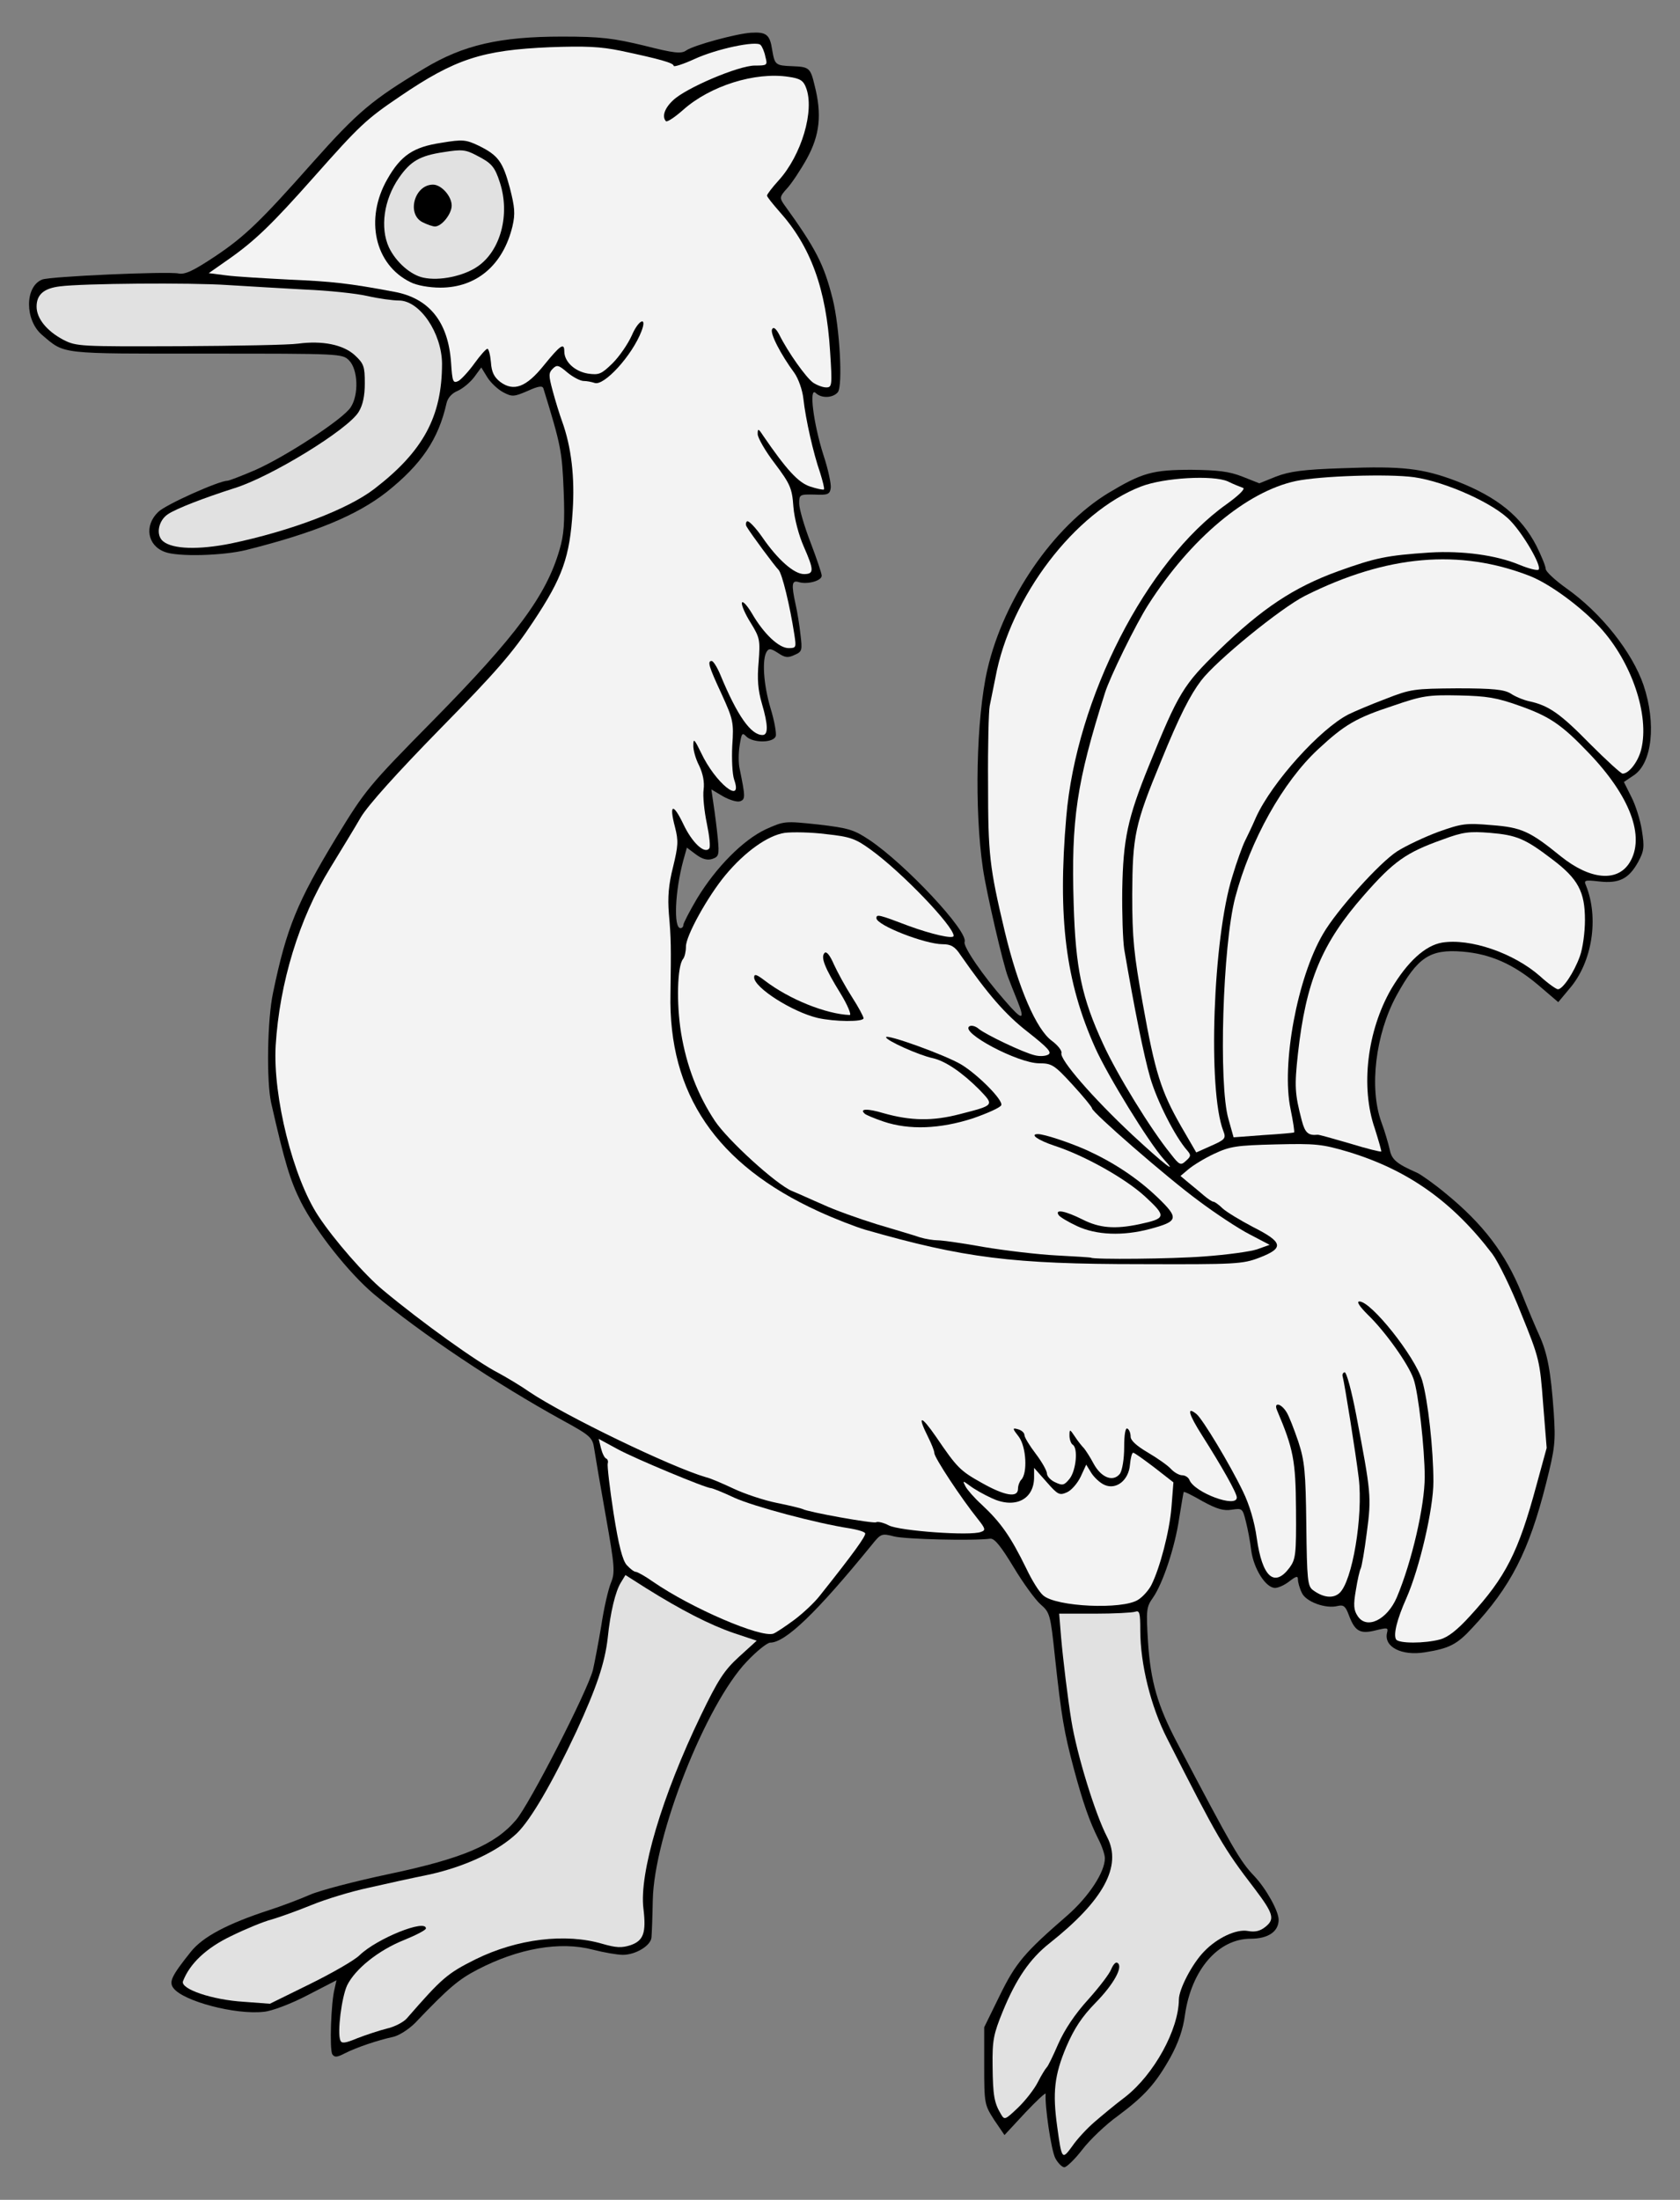<?xml version="1.0" encoding="UTF-8" standalone="no"?>
<!DOCTYPE svg PUBLIC "-//W3C//DTD SVG 1.1//EN" "http://www.w3.org/Graphics/SVG/1.1/DTD/svg11.dtd">
<svg xmlns:xl="http://www.w3.org/1999/xlink" version="1.1" xmlns:dc="http://purl.org/dc/elements/1.1/" xmlns="http://www.w3.org/2000/svg" viewBox="58.5 76.5 247.5 324" width="247.5" height="324">
  <rect x="58.5" y="76.5" width="247.5" height="324" fill="#808080" stroke="none"/>
  <defs>
    <clipPath id="artboard_clip_path">
      <path d="M 58.5 76.5 L 306 76.5 L 306 350.654 L 271.731 400.5 L 58.5 400.5 Z"/>
    </clipPath>
  </defs>
  <g id="Ostrich_(4)" fill="none" stroke-opacity="1" fill-opacity="1" stroke="none" stroke-dasharray="none">
    <title>Ostrich (4)</title>
    <g id="Ostrich_(4)_Art" clip-path="url(#artboard_clip_path)">
      <title>Art</title>
      <g id="Group_53">
        <g id="Graphic_81">
          <path d="M 213.972 394.377 C 213.355 393.191 212.407 386.65 212.549 384.896 C 212.597 384.611 211.27 385.844 209.563 387.645 L 206.482 390.963 L 204.965 388.735 C 203.543 386.507 203.495 386.365 203.495 380.772 L 203.495 375.083 L 205.771 370.438 C 208.141 365.602 209.373 364.133 215.773 358.587 C 218.902 355.837 221.272 352.234 221.272 350.196 C 221.272 349.675 220.845 348.395 220.324 347.399 C 218.996 344.745 218.048 342.043 216.674 336.923 C 215.251 331.566 214.872 329.338 213.924 320.616 C 213.26 314.264 213.166 313.979 211.791 312.794 C 211.032 312.131 209.231 309.666 207.809 307.295 C 205.913 304.167 205.012 303.077 204.396 303.124 C 201.931 303.456 191.881 303.219 190.222 302.792 C 188.373 302.318 188.279 302.365 186.904 304.072 C 178.798 314.027 174.2 318.435 171.972 318.435 C 171.545 318.435 169.981 319.668 168.511 321.232 C 162.491 327.537 154.859 346.83 154.669 356.359 C 154.622 358.824 154.527 361.289 154.48 361.81 C 154.432 363.043 152.157 364.417 150.261 364.417 C 149.455 364.417 147.511 364.085 145.852 363.659 C 140.969 362.379 134.854 363.469 128.834 366.598 C 126.037 368.067 124.662 369.205 119.638 374.467 C 118.69 375.415 117.267 376.316 116.414 376.505 C 114.186 376.979 110.963 378.07 109.304 378.923 C 108.118 379.539 107.787 379.539 107.455 379.065 C 107.028 378.354 107.265 371.433 107.787 369.442 L 108.071 368.162 L 103.757 370.39 C 101.387 371.623 98.543 372.713 97.358 372.808 C 93.186 373.282 85.459 371.243 84.037 369.3 C 83.374 368.399 83.753 367.546 86.597 363.991 C 88.351 361.763 92.049 359.819 98.164 357.828 C 99.918 357.259 102.572 356.264 104.089 355.6 C 105.559 354.936 110.868 353.562 115.798 352.519 C 126.606 350.243 131.441 348.205 134.523 344.555 C 136.513 342.232 144.999 325.688 145.852 322.465 C 146.089 321.422 146.658 318.483 147.085 315.923 C 147.464 313.363 148.127 310.519 148.507 309.618 C 149.123 308.101 149.076 307.295 147.748 299.806 C 146.942 295.302 146.184 290.846 146.042 289.898 C 145.805 288.239 145.52 287.955 141.443 285.727 C 131.536 280.275 120.633 272.975 113.57 267.097 C 109.872 263.968 104.99 257.806 102.809 253.492 C 101.245 250.363 100.439 247.709 98.448 238.939 C 97.737 235.715 97.879 226.614 98.733 222.679 C 100.723 213.104 102.288 209.359 108.024 199.878 C 112.337 192.815 112.764 192.293 122.292 182.623 C 134.617 170.108 138.978 164.183 140.922 157.499 C 141.586 155.271 141.728 153.47 141.538 148.777 C 141.301 142.993 141.159 142.14 138.552 133.702 C 138.41 133.276 137.793 133.37 136.229 134.081 C 134.238 134.935 133.954 134.982 132.626 134.271 C 131.82 133.844 130.778 132.849 130.304 132.09 L 129.403 130.621 L 128.36 132.043 C 127.744 132.849 126.653 133.75 125.895 134.081 C 125.089 134.413 124.473 135.077 124.283 135.883 C 123.098 141.192 120.586 144.889 115.466 148.966 C 111.105 152.379 104.99 154.939 94.798 157.499 C 91.385 158.352 84.654 158.542 82.757 157.783 C 80.198 156.835 79.724 153.896 81.809 151.905 C 82.9 150.815 90.769 147.307 92.001 147.307 C 92.238 147.307 94.087 146.596 96.078 145.743 C 100.581 143.752 109.019 138.253 110.157 136.499 C 111.389 134.65 111.247 130.905 109.92 129.578 C 108.924 128.583 108.687 128.583 88.872 128.583 C 67.067 128.583 68.11 128.725 64.696 125.833 C 62.137 123.653 62.137 118.723 64.696 117.68 C 65.787 117.206 83.184 116.447 84.796 116.779 C 85.744 116.969 86.976 116.4 90.247 114.219 C 94.561 111.328 96.884 109.1 104.611 100.377 C 111.2 92.982 113.333 91.181 121.012 86.583 C 126.748 83.122 132.152 81.89 141.301 81.89 C 147.037 81.89 148.839 82.127 153.389 83.217 C 157.845 84.355 158.888 84.449 159.599 83.928 C 160.69 83.17 166.947 81.463 169.127 81.321 C 171.403 81.179 171.924 81.605 172.256 83.833 C 172.635 86.061 172.73 86.156 175.243 86.251 C 177.708 86.346 177.897 86.488 178.513 89.095 C 179.604 93.361 179.272 96.395 177.376 99.856 C 176.428 101.562 175.1 103.553 174.437 104.264 C 173.394 105.402 173.346 105.639 173.915 106.492 C 178.75 113.176 179.888 115.452 181.168 120.524 C 182.211 124.695 182.685 133.37 181.926 134.271 C 181.215 135.124 179.509 135.219 178.656 134.366 C 177.66 133.465 178.324 138.822 179.793 143.467 C 180.504 145.601 180.978 147.829 180.884 148.397 C 180.741 149.298 180.457 149.44 178.513 149.345 C 176.285 149.298 176.238 149.345 176.238 150.673 C 176.238 151.431 176.996 154.038 177.897 156.361 C 178.798 158.731 179.556 160.959 179.556 161.291 C 179.556 162.05 177.423 162.619 176.191 162.239 C 175.148 161.908 175.053 162.524 175.717 165.558 C 175.954 166.601 176.285 168.591 176.428 169.966 C 176.712 172.289 176.665 172.479 175.574 172.953 C 174.579 173.427 174.152 173.379 173.109 172.668 C 172.066 172.005 171.782 171.957 171.45 172.479 C 170.739 173.616 170.976 177.314 172.019 180.822 C 172.588 182.67 172.92 184.567 172.778 184.946 C 172.398 185.941 169.459 185.941 168.464 184.993 C 167.847 184.33 167.753 184.472 167.468 186.273 C 167.279 187.411 167.279 188.975 167.468 189.734 C 168.322 193.905 168.322 194.237 167.516 194.521 C 167.089 194.664 165.999 194.332 165.051 193.81 L 163.297 192.768 L 163.629 195.043 C 163.818 196.275 164.103 198.503 164.245 199.973 C 164.482 202.438 164.387 202.675 163.439 203.007 C 162.728 203.244 161.969 203.054 161.021 202.343 L 159.694 201.348 L 159.173 203.196 C 157.94 207.747 157.703 213.199 158.746 213.199 C 158.983 213.199 159.173 213.009 159.173 212.725 C 159.173 212.488 160.073 210.734 161.164 208.885 C 164.008 204.192 167.99 200.21 171.308 198.646 C 174.057 197.413 174.105 197.413 179.035 197.935 C 183.491 198.456 184.297 198.693 186.572 200.21 C 191.834 203.718 201.22 213.72 200.604 215.237 C 200.367 215.901 203.306 220.214 206.529 223.864 C 209.089 226.851 209.563 226.851 208.425 224.007 C 207.856 222.632 207.24 221.02 207.003 220.404 C 206.292 218.603 203.827 207.984 203.306 204.429 C 202.026 195.754 202.31 182.291 203.969 175.086 C 206.387 164.657 213.687 154.038 221.793 149.108 C 226.771 146.122 228.288 145.695 234.071 145.695 C 237.958 145.743 239.57 145.932 241.513 146.691 L 244.026 147.686 L 246.491 146.691 C 248.482 145.932 250.473 145.648 256.351 145.458 C 265.073 145.127 268.107 145.458 273.179 147.402 C 279.105 149.725 282.612 152.569 284.84 156.883 C 285.599 158.4 286.215 159.917 286.215 160.296 C 286.215 160.675 287.59 161.955 289.249 163.14 C 294.416 166.79 298.967 172.573 300.626 177.409 C 302.522 183.05 301.906 188.88 299.204 190.682 L 297.734 191.677 L 298.825 193.858 C 299.441 195.043 300.152 197.271 300.389 198.835 C 300.768 201.253 300.721 201.822 299.82 203.481 C 298.445 205.946 297.023 206.657 294.084 206.325 C 291.998 206.088 291.809 206.135 292.141 206.894 C 294.084 211.682 293.089 218.223 289.723 222.111 L 288.064 224.102 L 285.125 221.589 C 281.475 218.508 278.062 216.991 273.938 216.659 C 269.15 216.28 267.348 217.465 264.22 223.153 C 261.139 228.842 260.19 236.711 261.992 241.736 C 262.513 243.111 263.035 244.959 263.224 245.765 C 263.509 247.282 264.22 247.898 267.254 249.226 C 267.87 249.51 269.813 250.885 271.52 252.307 C 277.019 256.81 280.29 261.124 282.66 266.955 C 283.561 269.23 284.746 272.027 285.267 273.165 C 286.5 275.867 286.974 278.569 287.4 284.542 C 287.685 288.855 287.59 289.756 286.263 295.018 C 283.75 304.973 281.048 310.235 275.36 316.302 C 273.132 318.72 271.994 319.289 268.439 319.858 C 264.978 320.426 262.324 319.052 262.845 316.966 C 263.035 316.207 262.892 316.207 261.139 316.634 C 258.863 317.203 258.105 316.776 257.204 314.359 C 256.73 313.079 256.445 312.842 255.592 313.031 C 253.838 313.505 250.852 312.415 250.283 311.088 C 249.951 310.424 249.714 309.523 249.714 309.144 C 249.714 308.575 249.477 308.623 248.482 309.381 C 247.771 309.95 246.822 310.377 246.348 310.377 C 244.974 310.377 243.22 307.58 242.841 304.925 C 242.698 303.645 242.319 301.654 242.035 300.564 C 241.561 298.668 241.513 298.621 239.949 298.858 C 238.764 299.047 237.768 298.763 235.683 297.625 C 234.213 296.772 232.981 296.156 232.886 296.25 C 232.838 296.345 232.554 298.052 232.222 300.09 C 231.606 304.356 229.804 309.76 228.335 311.846 C 227.387 313.174 227.339 313.648 227.624 318.293 C 228.003 324.171 229.046 327.727 231.89 333.131 C 240.139 348.821 241.181 350.623 243.267 352.803 C 245.021 354.652 246.87 357.97 246.87 359.25 C 246.87 361.004 245.306 362.047 242.746 362.047 C 237.958 362.047 234.023 366.645 233.075 373.234 C 232.791 375.415 232.08 377.406 230.942 379.492 C 228.762 383.379 227.15 385.18 223.215 388.119 C 221.414 389.399 219.044 391.675 217.953 393.097 C 216.863 394.519 215.631 395.704 215.299 395.704 C 214.967 395.704 214.351 395.088 213.972 394.377 Z" fill="black"/>
        </g>
        <g id="Graphic_80">
          <path d="M 219.707 389.067 C 220.75 388.167 222.789 386.46 224.306 385.322 C 228.525 382.004 232.127 375.462 232.175 371.006 C 232.175 369.489 234.118 365.745 235.872 363.943 C 237.816 361.905 240.66 360.577 242.367 360.909 C 243.409 361.099 244.168 360.909 244.926 360.293 C 246.348 359.155 246.111 358.35 243.315 354.652 C 238.764 348.727 237.911 347.257 230.421 332.514 C 228.051 327.869 226.486 321.611 226.486 316.587 C 226.486 314.074 226.391 313.648 225.728 313.885 C 225.301 314.027 222.646 314.169 219.755 314.169 L 214.54 314.169 L 214.825 317.677 C 215.109 320.948 215.82 326.779 216.342 329.955 C 217.148 334.932 219.85 343.702 221.604 347.067 C 223.832 351.334 221.082 356.406 213.118 362.711 C 210.227 364.986 208.188 367.973 206.245 372.713 C 204.87 376.079 204.68 376.979 204.728 380.772 C 204.775 385.133 204.965 386.223 205.96 387.882 C 206.482 388.783 206.577 388.735 208.473 386.934 C 209.563 385.891 210.89 384.185 211.412 383.142 C 211.933 382.099 212.549 381.151 212.692 381.009 C 212.881 380.866 213.64 379.302 214.398 377.548 C 215.346 375.415 216.863 373.14 218.807 371.006 C 220.466 369.158 221.983 367.167 222.22 366.503 C 222.504 365.839 222.883 365.413 223.12 365.602 C 224.021 366.124 222.599 368.731 219.897 371.48 C 217.906 373.519 216.768 375.225 215.583 377.975 C 213.829 382.146 213.545 384.706 214.256 389.778 C 214.92 394.614 214.967 394.661 216.484 392.575 C 217.195 391.532 218.665 389.968 219.707 389.067 Z" fill="#e1e1e1"/>
        </g>
        <g id="Graphic_79">
          <path d="M 115.514 375.273 C 116.604 375.036 117.979 374.325 118.453 373.756 C 123.62 367.83 124.378 367.167 128.55 365.081 C 134.712 362.047 141.823 361.194 147.274 362.805 C 149.265 363.374 150.071 363.422 151.398 362.995 C 153.294 362.331 153.721 361.194 153.294 357.638 C 152.631 352.424 156.044 341 161.732 329.196 C 164.292 323.887 165.193 322.512 167.373 320.521 L 169.981 318.151 L 166.568 317.013 C 163.107 315.828 158.841 313.648 153.626 310.377 L 150.64 308.481 L 149.976 309.571 C 149.17 310.851 148.412 313.979 148.033 317.724 C 147.606 321.469 146.374 325.072 143.434 331.471 C 139.832 339.151 136.703 344.508 134.665 346.499 C 131.868 349.153 127.127 351.381 121.866 352.566 C 119.306 353.088 115.182 353.988 112.717 354.557 C 110.252 355.079 106.507 356.216 104.421 357.07 C 102.335 357.923 99.681 358.871 98.543 359.203 C 97.405 359.487 94.751 360.577 92.617 361.62 C 88.92 363.374 86.455 365.697 85.459 368.304 C 85.033 369.442 89.726 371.054 94.466 371.338 L 98.258 371.623 L 104.137 368.731 C 107.407 367.119 110.726 365.223 111.484 364.465 C 114.044 362 121.249 359.108 121.249 360.53 C 121.249 360.767 119.78 361.526 118.026 362.237 C 114.234 363.754 110.821 366.503 109.635 368.921 C 108.83 370.675 108.166 375.842 108.64 377.027 C 108.83 377.501 109.351 377.453 111.152 376.695 C 112.385 376.221 114.376 375.557 115.514 375.273 Z" fill="#e1e1e1"/>
        </g>
        <g id="Graphic_78">
          <path d="M 270.667 317.961 C 271.852 317.63 273.226 316.539 275.075 314.501 C 280.337 308.765 282.186 305.115 284.84 295.302 L 286.357 289.756 L 285.836 283.262 C 285.362 276.91 285.267 276.53 282.612 269.989 C 281.143 266.244 279.199 262.309 278.346 261.171 C 272.468 253.445 265.879 248.799 257.109 246.144 C 253.269 245.007 252.321 244.912 246.443 245.054 C 240.66 245.196 239.712 245.339 237.389 246.429 C 235.967 247.092 234.26 248.135 233.597 248.704 L 232.412 249.7 L 233.597 250.695 C 234.26 251.217 235.256 252.07 235.872 252.591 C 236.441 253.065 237.057 253.492 237.247 253.492 C 237.436 253.492 238.053 253.919 238.622 254.487 C 239.19 255.009 241.229 256.241 243.125 257.237 C 247.534 259.465 247.723 260.318 244.026 261.74 C 241.561 262.688 240.518 262.736 226.486 262.688 C 207.667 262.688 200.509 261.788 185.956 257.616 C 184.676 257.237 181.547 256.052 179.082 254.914 C 164.055 248.041 156.945 237.612 157.276 222.822 C 157.371 215.948 157.371 214.81 157.039 211.065 C 156.85 208.648 156.992 206.799 157.656 204.192 C 158.414 201.063 158.462 200.352 157.94 198.314 C 157.039 194.901 157.656 194.711 159.173 197.887 C 160.452 200.589 162.254 202.296 162.965 201.49 C 163.202 201.3 163.012 199.641 162.633 197.792 C 162.254 195.991 162.017 193.716 162.159 192.768 C 162.301 191.725 162.064 190.445 161.495 189.26 C 160.974 188.264 160.595 186.889 160.642 186.226 C 160.642 185.183 160.832 185.42 161.78 187.363 C 163.866 191.819 167.99 195.138 166.662 191.345 C 166.378 190.54 166.283 188.264 166.378 186.321 C 166.615 182.907 166.52 182.481 164.814 178.736 C 162.917 174.659 162.68 173.853 163.344 173.853 C 163.581 173.853 164.15 174.754 164.624 175.892 C 167.136 181.959 169.127 184.756 170.834 184.756 C 171.687 184.756 171.687 183.334 170.739 180.111 C 170.17 178.167 170.028 176.508 170.265 173.996 C 170.502 170.772 170.455 170.44 169.08 168.212 C 168.274 166.932 167.705 165.605 167.8 165.273 C 167.895 164.941 168.559 165.652 169.27 166.838 C 171.024 169.871 173.252 171.957 174.674 171.957 C 175.811 171.957 175.811 171.862 175.527 169.966 C 174.863 165.652 173.726 161.007 173.204 160.438 C 172.635 159.869 169.08 155.081 168.511 154.086 C 168.322 153.801 168.369 153.422 168.559 153.28 C 168.796 153.138 169.791 154.181 170.787 155.603 C 173.062 158.921 175.48 161.054 176.949 161.054 C 178.466 161.054 178.419 160.438 176.902 156.978 C 176.191 155.366 175.527 152.901 175.385 151.147 C 175.195 148.397 174.911 147.781 172.635 144.747 C 171.213 142.899 170.123 140.955 170.123 140.434 C 170.123 139.58 170.218 139.58 170.929 140.671 C 174.342 145.648 176.096 147.592 177.85 148.16 C 178.845 148.492 179.793 148.682 179.888 148.587 C 179.983 148.445 179.698 147.355 179.319 146.122 C 178.324 143.278 177.186 138.253 176.854 135.219 C 176.712 133.892 176.096 132.233 175.527 131.427 C 173.536 128.725 171.877 125.549 172.256 124.98 C 172.446 124.601 172.825 124.885 173.299 125.786 C 174.626 128.44 177.233 132.09 178.276 132.849 C 178.845 133.228 179.698 133.56 180.22 133.56 C 181.073 133.56 181.121 133.276 180.789 128.251 C 180.22 119.054 177.945 112.797 173.299 107.63 C 172.303 106.492 171.498 105.497 171.498 105.307 C 171.498 105.118 172.256 104.122 173.204 103.079 C 176.57 99.382 178.561 92.745 177.233 89.379 C 176.854 88.384 176.38 88.052 174.674 87.815 C 169.744 87.057 163.107 89.142 159.125 92.698 C 157.893 93.788 156.802 94.499 156.613 94.357 C 155.996 93.693 156.376 92.461 157.656 91.276 C 159.504 89.474 167.326 86.156 169.696 86.156 C 171.545 86.156 171.592 86.109 171.261 84.876 C 171.118 84.118 170.787 83.359 170.55 83.122 C 169.933 82.458 164.055 83.691 160.784 85.208 C 159.125 85.966 157.75 86.393 157.75 86.203 C 157.75 85.777 155.759 85.208 149.929 83.975 C 146.942 83.359 144.714 83.264 139.5 83.454 C 129.545 83.881 125.563 85.161 117.41 90.707 C 112.432 94.072 111.484 94.973 104.8 102.51 C 98.496 109.621 96.03 111.991 92.096 114.741 L 89.252 116.732 L 91.859 117.063 C 93.281 117.253 97.453 117.49 101.103 117.68 C 107.502 117.964 109.778 118.201 116.604 119.481 C 121.723 120.429 124.52 123.89 124.947 129.862 C 125.137 132.754 125.231 132.991 126.037 132.612 C 126.511 132.327 127.554 131.19 128.407 130.005 C 129.261 128.82 130.114 127.871 130.304 127.871 C 130.493 127.871 130.73 128.772 130.825 129.862 C 130.92 131.332 131.299 132.043 132.2 132.754 C 134.191 134.224 136.039 133.513 138.599 130.336 C 141.064 127.303 141.633 126.923 141.633 128.251 C 141.633 129.768 143.15 131.19 145.094 131.522 C 146.753 131.759 147.085 131.616 148.744 130.005 C 149.739 129.009 151.019 127.16 151.588 125.881 C 152.583 123.558 153.863 123.036 153.01 125.264 C 151.635 128.867 147.464 133.418 146.089 132.896 C 145.662 132.754 144.951 132.612 144.477 132.612 C 144.003 132.612 142.913 132.043 142.107 131.379 C 140.78 130.242 140.543 130.194 139.927 130.811 C 139.31 131.427 139.31 131.806 139.927 134.081 C 140.306 135.504 140.922 137.494 141.301 138.537 C 142.676 142.33 143.197 146.833 142.866 151.763 C 142.439 158.542 141.396 161.528 137.082 168.023 C 134.048 172.621 131.583 175.465 123.383 183.808 C 116.983 190.35 112.764 195.043 111.674 196.844 C 110.773 198.409 108.687 201.822 107.123 204.381 C 102.572 211.776 99.681 221.257 99.112 230.501 C 98.685 237.991 101.672 249.984 105.416 255.625 C 107.692 259.086 112.29 264.347 114.945 266.528 C 120.633 271.268 128.834 277.147 131.915 278.711 C 132.958 279.28 134.997 280.465 136.419 281.46 C 141.775 285.063 157.419 292.6 162.491 294.07 C 163.155 294.212 165.003 295.018 166.615 295.776 C 168.227 296.535 171.071 297.483 172.967 297.862 C 174.863 298.241 176.57 298.668 176.759 298.763 C 177.423 299.189 187.188 300.943 187.568 300.706 C 187.805 300.564 188.658 300.754 189.464 301.18 C 191.075 301.986 201.504 302.745 203.021 302.128 C 203.732 301.891 203.685 301.654 202.595 300.28 C 200.082 297.151 196.148 291.178 196.148 290.514 C 196.148 290.183 195.721 289.14 195.2 288.097 C 193.588 284.873 194.157 284.873 196.385 288.097 C 199.513 292.695 199.94 293.122 203.163 294.923 C 206.529 296.819 208.473 297.151 208.473 295.776 C 208.473 295.302 208.71 294.686 208.947 294.449 C 209.895 293.501 209.705 289.661 208.615 288.144 C 207.619 286.864 207.619 286.77 208.473 287.007 C 208.994 287.149 209.421 287.528 209.421 287.86 C 209.421 288.192 210.179 289.424 211.08 290.609 C 211.981 291.794 212.739 293.122 212.739 293.548 C 212.739 293.928 213.308 294.544 213.972 294.828 C 215.062 295.35 215.299 295.255 216.105 294.259 C 217.053 292.979 217.337 289.756 216.531 289.282 C 216.294 289.14 216.057 288.524 216.057 287.955 C 216.057 286.959 216.105 286.959 216.863 288.097 C 217.29 288.761 217.906 289.519 218.19 289.803 C 218.428 290.088 219.091 291.083 219.613 292.079 C 220.75 294.165 222.504 294.828 223.5 293.548 C 223.832 293.027 224.116 291.415 224.116 289.614 C 224.116 287.765 224.306 286.722 224.59 286.912 C 224.874 287.054 225.064 287.623 225.064 288.097 C 225.064 288.666 225.965 289.472 227.576 290.42 C 228.951 291.226 230.516 292.316 230.99 292.837 C 231.464 293.359 232.222 293.785 232.649 293.785 C 233.123 293.785 233.597 294.117 233.739 294.496 C 234.497 296.345 240.707 298.668 240.707 297.056 C 240.707 296.393 238.479 292.458 235.588 287.907 C 233.597 284.779 233.265 283.546 234.782 284.779 C 235.683 285.537 239.665 292.126 241.608 296.156 C 242.556 298.099 243.315 300.611 243.646 303.029 C 244.452 308.812 246.254 310.377 248.482 307.39 C 249.382 306.158 249.477 305.447 249.43 298.858 C 249.382 291.605 249.05 289.898 246.633 284.21 C 246.111 282.977 247.202 283.167 248.008 284.447 C 248.387 285.016 249.145 287.007 249.762 288.808 C 250.71 291.7 250.852 293.264 250.947 301.086 C 251.041 309.192 251.136 310.14 251.942 310.709 C 253.412 311.799 254.881 311.988 255.829 311.135 C 257.725 309.429 259.337 299.806 258.673 294.212 C 258.247 290.657 256.588 280.275 256.303 279.232 C 256.208 278.948 256.351 278.663 256.588 278.616 C 256.872 278.569 257.631 281.413 258.294 284.873 C 260.475 296.298 260.57 296.961 259.859 302.223 C 259.527 304.878 259.1 307.295 258.958 307.533 C 258.816 307.769 258.484 309.192 258.247 310.709 C 257.868 312.889 257.915 313.648 258.531 314.548 C 259.859 316.539 262.845 315.07 264.267 311.799 C 266.495 306.537 268.391 298.289 268.391 294.022 C 268.391 289.851 267.443 281.46 266.732 279.564 C 265.974 277.384 262.561 272.596 260.001 270.131 C 258.816 268.946 258.294 268.187 258.768 268.187 C 260.522 268.187 266.922 276.246 268.012 279.801 C 268.865 282.693 269.671 289.946 269.671 294.733 C 269.671 298.715 267.633 307.485 265.689 311.894 C 264.315 314.975 263.746 317.25 264.172 317.961 C 264.552 318.578 268.391 318.578 270.667 317.961 Z" fill="#f3f3f3"/>
        </g>
        <g id="Graphic_77">
          <path d="M 175.527 315.07 C 176.854 314.074 178.561 312.462 179.319 311.467 C 184.154 305.399 186.145 302.65 185.956 302.318 C 185.814 302.081 184.818 301.797 183.68 301.607 C 178.75 300.849 169.554 298.384 166.71 297.104 C 165.003 296.298 163.439 295.682 163.249 295.682 C 162.491 295.682 152.015 291.32 149.502 289.946 L 146.705 288.429 L 147.037 289.803 C 147.227 290.562 147.559 291.226 147.796 291.32 C 148.033 291.415 148.127 291.747 148.033 292.031 C 147.938 292.363 148.317 295.634 148.886 299.332 C 149.644 304.167 150.213 306.3 150.829 307.011 C 151.351 307.58 151.92 308.007 152.157 308.007 C 152.394 308.007 153.579 308.67 154.717 309.476 C 160.358 313.363 170.597 317.772 172.446 317.108 C 172.825 316.966 174.247 316.018 175.527 315.07 Z" fill="#f3f3f3"/>
        </g>
        <g id="Graphic_76">
          <path d="M 226.154 312.131 C 226.865 311.704 227.719 310.709 228.098 309.998 C 229.378 307.485 230.8 302.034 231.084 298.478 L 231.369 294.828 L 228.572 292.648 C 227.008 291.463 225.633 290.467 225.443 290.467 C 225.254 290.467 225.064 291.226 224.969 292.221 C 224.78 294.544 222.931 295.966 221.224 295.207 C 220.561 294.923 219.707 294.117 219.281 293.454 L 218.522 292.221 L 217.716 293.975 C 217.242 294.97 216.342 296.013 215.678 296.298 C 214.588 296.772 214.351 296.677 212.692 294.781 L 210.843 292.695 L 210.843 294.07 C 210.843 297.388 207.999 298.763 204.586 297.151 C 203.448 296.63 202.026 295.824 201.41 295.35 C 200.319 294.544 200.272 294.544 200.746 295.444 C 201.03 295.966 202.073 297.151 203.116 298.099 C 205.96 300.754 207.382 302.792 209.705 307.533 C 210.511 309.239 211.601 310.993 212.17 311.467 C 214.066 313.174 223.879 313.6 226.154 312.131 Z" fill="#f3f3f3"/>
        </g>
        <g id="Graphic_75">
          <path d="M 235.967 261.551 C 239.238 261.314 242.698 260.84 243.694 260.508 L 245.543 259.844 L 242.556 258.28 C 240.897 257.426 237.531 255.199 235.066 253.35 C 230.421 249.937 219.376 240.314 219.376 239.745 C 219.376 239.555 218.096 237.991 216.484 236.237 C 213.829 233.345 213.45 233.108 211.601 233.108 C 208.473 233.108 199.893 228.558 201.315 227.657 C 201.647 227.467 202.263 227.657 202.689 228.036 C 203.732 228.889 209.279 231.544 210.938 231.923 C 211.649 232.113 212.502 232.065 212.929 231.828 C 213.498 231.497 212.881 230.833 209.942 228.51 C 206.624 225.95 204.017 222.916 199.987 217.133 C 199.181 215.901 198.565 215.569 197.38 215.569 C 194.773 215.569 187.615 212.772 187.615 211.729 C 187.615 211.113 187.994 211.208 192.355 212.867 C 195.721 214.099 198.992 214.858 198.992 214.336 C 198.992 212.914 191.36 204.95 186.762 201.632 C 184.534 200.02 183.775 199.736 180.22 199.357 C 178.039 199.072 175.243 199.025 174.105 199.167 C 171.592 199.546 168.227 201.964 165.382 205.377 C 162.775 208.506 159.504 214.384 159.552 215.948 C 159.552 216.659 159.362 217.465 159.125 217.749 C 158.272 218.792 158.13 224.291 158.841 228.652 C 159.647 233.535 161.306 237.801 163.818 241.594 C 165.714 244.438 172.825 250.932 175.195 251.928 C 176.048 252.259 178.087 253.208 179.746 253.919 C 181.358 254.677 184.913 255.957 187.662 256.81 C 190.364 257.616 193.256 258.469 194.062 258.754 C 194.868 258.991 196.005 259.18 196.669 259.18 C 197.285 259.18 200.367 259.607 203.495 260.176 C 206.624 260.697 211.412 261.266 214.161 261.408 C 216.911 261.551 219.186 261.693 219.233 261.74 C 219.613 262.025 231.084 261.93 235.967 261.551 Z" fill="#f3f3f3"/>
        </g>
        <g id="Graphic_74">
          <path d="M 229.947 247.235 C 227.766 244.817 221.698 234.957 219.85 230.833 C 215.488 221.115 214.303 211.682 215.583 196.844 C 217.053 179.352 227.387 159.158 239.19 150.768 C 241.039 149.44 242.035 148.445 241.608 148.35 C 241.229 148.208 240.233 147.829 239.38 147.402 C 237.247 146.454 229.994 146.833 226.581 148.16 C 216.863 151.905 207.335 164.42 205.154 176.271 C 204.823 177.93 204.443 179.826 204.301 180.49 C 204.159 181.154 204.017 186.273 204.064 191.867 C 204.064 202.343 204.254 204.144 206.529 213.72 C 208.52 222.016 211.175 228.131 213.45 229.79 C 214.351 230.454 214.967 231.26 214.872 231.591 C 214.54 232.492 219.47 238.18 225.349 243.679 C 229.947 247.946 232.222 249.7 229.947 247.235 Z" fill="#f3f3f3"/>
        </g>
        <g id="Graphic_73">
          <path d="M 233.407 245.955 C 231.606 243.916 228.951 238.655 227.956 235.241 C 227.008 231.971 225.633 225.144 224.116 216.28 C 223.926 215 223.784 211.018 223.832 207.51 C 223.974 200.115 224.59 197.081 227.766 189.26 C 232.127 178.499 232.838 177.361 238.053 172.289 C 244.405 166.126 249.098 162.998 255.64 160.628 C 261.186 158.637 262.798 158.305 269.15 157.878 C 273.938 157.594 278.915 158.257 282.328 159.68 C 283.703 160.248 284.983 160.58 285.172 160.391 C 285.646 159.869 282.992 155.271 281.048 153.233 C 278.678 150.673 271.473 147.449 266.827 146.786 C 263.035 146.264 252.938 146.596 249.382 147.355 C 242.13 148.919 233.881 155.84 227.671 165.558 C 225.87 168.354 221.983 176.271 221.272 178.594 C 217.1 191.772 216.294 197.223 216.674 209.643 C 216.958 219.172 217.859 223.438 221.035 230.311 C 223.073 234.767 228.051 242.874 230.99 246.476 C 232.269 248.135 232.459 248.183 233.218 247.472 C 233.976 246.808 233.976 246.618 233.407 245.955 Z" fill="#f3f3f3"/>
        </g>
        <g id="Graphic_72">
          <path d="M 238.716 243.063 C 236.394 237.043 237.2 214.668 240.044 205.614 C 240.707 203.386 241.561 201.063 241.892 200.4 C 242.224 199.736 242.983 198.172 243.552 196.844 C 245.922 191.677 252.985 183.856 257.157 181.722 C 258.01 181.296 260.475 180.253 262.608 179.447 C 266.353 177.977 266.827 177.93 273.226 177.883 C 278.536 177.883 280.1 178.072 281.048 178.641 C 281.664 179.068 282.897 179.589 283.75 179.779 C 286.642 180.395 288.348 181.58 292.71 186.036 C 295.127 188.454 297.308 190.445 297.545 190.445 C 298.493 190.445 299.868 188.643 300.294 186.842 C 301.527 181.817 298.872 173.996 294.226 168.923 C 291.43 165.889 286.879 162.524 283.892 161.339 C 273.558 157.309 262.845 158.21 250.804 164.23 C 247.202 166.032 237.674 173.806 235.446 176.745 C 233.834 178.878 232.269 181.912 229.567 188.549 C 225.68 197.935 225.349 199.594 225.301 208.221 C 225.301 214.763 225.538 216.991 226.865 224.386 C 228.667 234.436 229.52 237.185 232.506 242.399 L 234.734 246.239 L 236.962 245.244 C 239.001 244.343 239.143 244.153 238.716 243.063 Z" fill="#f3f3f3"/>
        </g>
        <g id="Graphic_71">
          <path d="M 261.044 242.731 C 258.911 236.616 259.906 228.32 263.461 222.158 C 265.831 218.176 268.439 215.758 270.951 215.332 C 275.075 214.668 281.475 216.849 285.362 220.262 C 286.547 221.352 287.779 222.205 288.017 222.205 C 288.728 222.205 290.387 219.74 291.24 217.37 C 291.667 216.232 291.998 213.815 291.998 212.013 C 291.998 207.842 291.003 205.946 287.163 203.054 C 283.181 200.02 281.949 199.499 278.014 199.167 C 274.98 198.93 274.032 199.025 270.998 200.163 C 265.642 202.059 263.793 203.386 259.432 208.363 C 253.222 215.427 250.899 221.02 249.714 231.686 C 249.193 236.474 249.24 237.564 250.283 241.546 C 250.757 243.348 251.231 243.774 252.606 243.632 C 252.748 243.585 254.881 244.201 257.346 244.912 C 259.811 245.67 261.897 246.192 261.992 246.097 C 262.039 246.05 261.613 244.533 261.044 242.731 Z" fill="#f3f3f3"/>
        </g>
        <g id="Graphic_70">
          <path d="M 249.145 243.3 C 249.24 243.205 249.003 241.688 248.624 239.84 C 247.249 233.298 249.619 220.499 253.412 214.052 C 255.403 210.591 261.755 203.528 264.362 201.869 C 265.642 201.063 268.344 199.783 270.382 199.025 C 273.843 197.792 274.459 197.698 278.251 198.029 C 282.66 198.361 283.892 198.93 288.443 202.628 C 292.757 206.088 296.786 206.467 298.588 203.528 C 300.91 199.736 298.635 193.716 292.52 187.363 C 288.585 183.239 286.784 182.007 282.328 180.442 C 279.01 179.257 277.588 179.02 273.416 178.926 C 268.913 178.831 268.012 178.973 263.746 180.442 C 258.247 182.244 256.588 183.239 252.701 186.842 C 247.486 191.677 242.698 200.257 240.47 208.695 C 238.622 215.806 238.005 236.237 239.475 241.309 L 240.233 244.011 L 244.642 243.679 C 247.012 243.537 249.05 243.348 249.145 243.3 Z" fill="#f3f3f3"/>
        </g>
        <g id="Graphic_69">
          <path d="M 92.523 156.551 C 101.34 154.702 109.73 151.526 113.665 148.492 C 120.87 142.946 123.62 137.826 123.62 130.052 C 123.572 125.549 120.349 120.761 117.267 120.761 C 116.367 120.761 114.281 120.476 112.622 120.097 C 110.963 119.718 106.886 119.291 103.473 119.149 C 100.107 118.96 94.988 118.675 92.096 118.486 C 86.502 118.106 70.622 118.248 67.351 118.675 C 64.933 118.96 63.891 119.908 63.891 121.662 C 63.891 123.415 65.408 125.264 67.825 126.544 C 69.769 127.54 70.338 127.54 84.985 127.492 C 93.328 127.445 101.15 127.303 102.43 127.113 C 105.985 126.639 109.067 127.255 110.773 128.82 C 112.1 130.052 112.243 130.479 112.243 132.944 C 112.243 134.792 111.958 136.167 111.342 137.163 C 109.778 139.77 98.401 146.738 93.044 148.397 C 88.588 149.82 84.511 151.384 83.231 152.237 C 81.809 153.185 81.43 155.318 82.52 156.219 C 83.942 157.404 87.782 157.499 92.523 156.551 Z" fill="#e1e1e1"/>
        </g>
        <g id="Graphic_68">
          <path d="M 118.974 118.059 C 113.712 115.499 112.195 108.768 115.561 102.89 C 117.552 99.382 119.401 98.149 123.525 97.533 C 126.653 97.011 127.127 97.059 129.024 97.96 C 131.915 99.382 132.579 100.33 133.622 104.217 C 134.333 107.014 134.428 107.962 134.001 109.811 C 132.626 115.546 128.692 118.865 123.383 118.865 C 121.723 118.865 119.875 118.533 118.974 118.059 Z" fill="black"/>
        </g>
        <g id="Graphic_67">
          <path d="M 128.881 115.736 C 132.247 113.413 133.669 108.104 132.152 103.411 C 131.394 101.041 130.92 100.519 128.692 99.382 C 127.08 98.528 126.511 98.481 123.857 98.908 C 120.349 99.429 118.974 100.235 117.267 102.7 C 115.039 105.923 114.471 110.048 115.798 112.939 C 116.841 115.12 119.021 117.016 120.87 117.395 C 123.24 117.917 126.843 117.158 128.881 115.736 Z" fill="#e1e1e1"/>
        </g>
        <g id="Graphic_66">
          <path d="M 217.195 257.095 C 215.868 256.478 214.588 255.72 214.446 255.436 C 213.877 254.535 215.488 254.867 217.953 256.099 C 220.466 257.379 222.741 257.569 226.344 256.81 C 230.326 255.957 230.373 255.673 227.197 252.733 C 224.306 250.079 218.333 246.713 213.829 245.244 C 211.412 244.438 210.132 243.537 211.412 243.537 C 212.36 243.537 216.057 244.77 218.617 245.907 C 222.552 247.709 226.012 249.984 228.951 252.781 C 232.269 255.957 232.127 256.384 227.861 257.521 C 223.926 258.564 220.039 258.422 217.195 257.095 Z" fill="black"/>
        </g>
        <g id="Graphic_65">
          <path d="M 188.658 241.688 C 187.283 241.214 186.003 240.693 185.861 240.503 C 185.103 239.792 186.288 239.745 188.658 240.456 C 192.687 241.594 195.911 241.641 199.893 240.598 C 205.06 239.271 205.012 239.318 202.737 236.948 C 200.272 234.483 197.807 232.776 195.911 232.35 C 193.872 231.923 189.037 229.743 189.037 229.269 C 189.037 228.747 197.759 231.876 200.13 233.298 C 202.547 234.767 206.292 238.512 206.008 239.271 C 205.913 239.603 204.017 240.456 201.836 241.214 C 197.001 242.779 192.45 242.968 188.658 241.688 Z" fill="black"/>
        </g>
        <g id="Graphic_64">
          <path d="M 178.94 226.424 C 175.195 225.524 169.601 221.968 169.601 220.451 C 169.601 219.883 169.981 220.025 171.166 220.925 C 174.816 223.722 180.22 225.855 183.68 225.998 C 183.965 225.998 183.396 224.576 182.353 222.869 C 179.983 219.029 179.367 217.465 179.983 216.849 C 180.267 216.564 180.789 217.228 181.358 218.555 C 181.879 219.693 183.064 221.874 184.012 223.343 C 184.96 224.813 185.719 226.235 185.719 226.472 C 185.719 227.041 181.405 226.993 178.94 226.424 Z" fill="black"/>
        </g>
        <g id="Graphic_63">
          <path d="M 120.775 109.242 C 118.358 108.057 119.543 103.695 122.292 103.695 C 123.525 103.695 125.042 105.402 125.042 106.777 C 125.042 108.009 123.572 109.858 122.577 109.858 C 122.245 109.858 121.439 109.574 120.775 109.242 Z" fill="black"/>
        </g>
      </g>
    </g>
  </g>
</svg>
